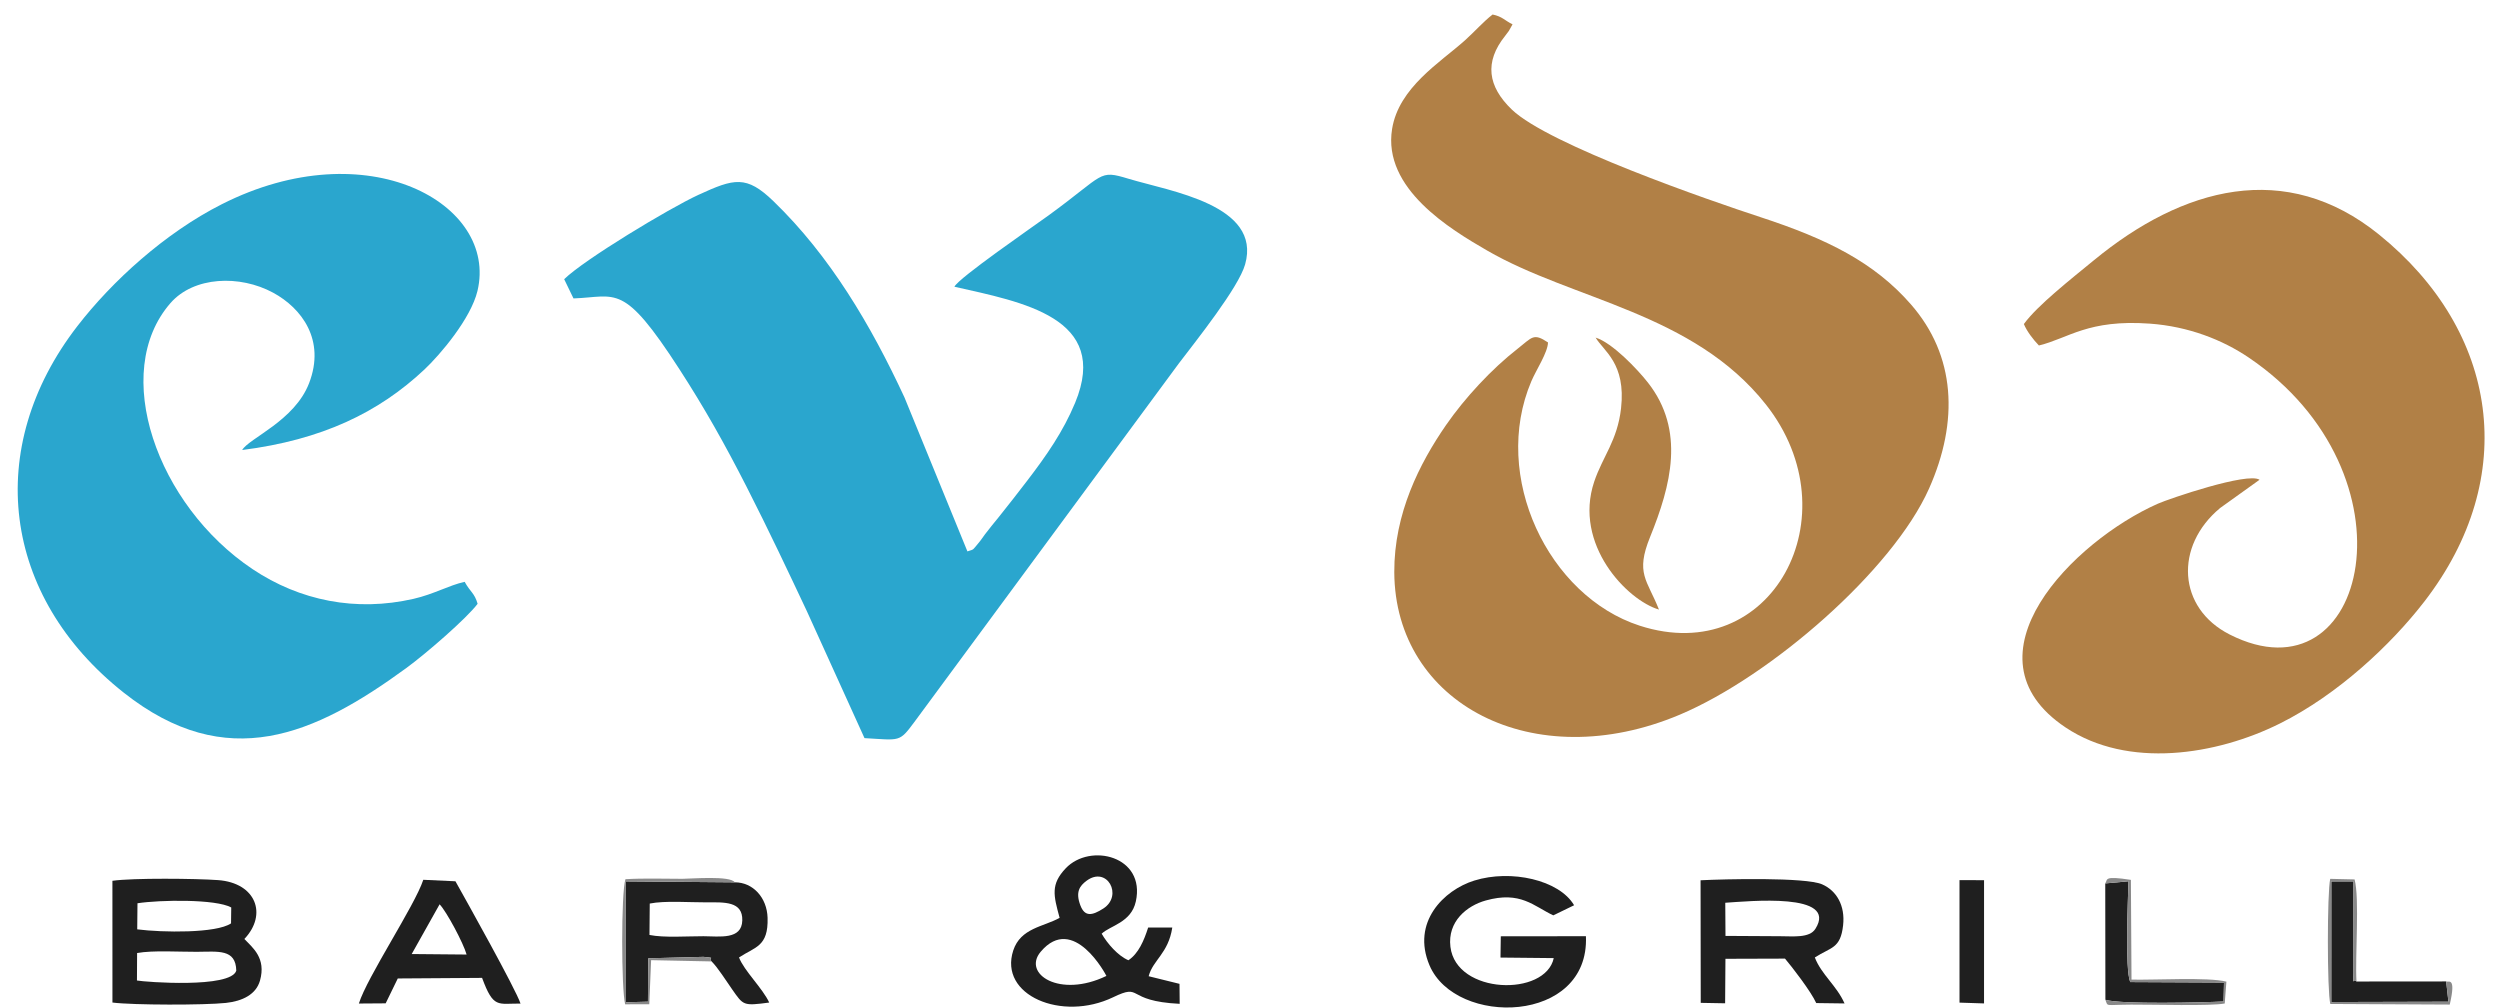 <svg width="119" height="48" viewBox="0 0 119 48" fill="none" xmlns="http://www.w3.org/2000/svg">
<path fill-rule="evenodd" clip-rule="evenodd" d="M73.685 16.3C72.984 15.833 72.934 16.057 72.231 16.606C71.009 17.559 69.727 18.937 68.826 20.241C67.576 22.052 66.356 24.439 66.368 27.234C66.396 33.495 72.992 36.962 79.965 34.016C84.283 32.192 90.091 27.146 91.822 23.257C93.253 20.041 93.086 16.92 90.957 14.485C89.215 12.491 86.985 11.379 83.799 10.336C81.398 9.55 73.715 6.897 71.963 5.215C70.813 4.111 70.649 2.95 71.644 1.708C71.667 1.679 71.804 1.5 71.823 1.47L71.997 1.158C71.62 0.975 71.518 0.789 71.048 0.691C70.612 1.026 70.182 1.517 69.73 1.922C68.543 2.983 66.585 4.162 66.264 6.136C65.802 8.979 69.05 10.919 70.784 11.923C74.865 14.287 80.592 14.872 84.055 19.252C88.232 24.537 84.336 31.819 78.047 29.782C73.703 28.375 70.966 22.674 72.892 18.148C73.123 17.605 73.673 16.781 73.685 16.3H73.685Z" fill="#B18046"/>
<path fill-rule="evenodd" clip-rule="evenodd" d="M45.43 13.648C48.636 14.377 52.863 15.104 51.177 19.171C50.611 20.535 49.82 21.675 48.879 22.902C48.438 23.478 47.994 24.047 47.553 24.598C47.316 24.893 47.096 25.153 46.887 25.431C46.747 25.616 46.718 25.683 46.563 25.865C46.285 26.189 46.395 26.137 46.049 26.246L43.053 18.918C41.452 15.469 39.506 12.178 36.82 9.581C35.526 8.329 34.95 8.491 33.243 9.276C31.841 9.922 27.783 12.374 26.855 13.29L27.298 14.205C29.366 14.131 29.649 13.414 32.34 17.574C33.526 19.405 34.51 21.156 35.539 23.174C36.599 25.253 37.532 27.236 38.405 29.088L41.15 35.135C42.857 35.232 42.797 35.343 43.521 34.371L56.102 17.313C56.937 16.215 58.957 13.687 59.268 12.585C60.067 9.748 55.688 9.106 53.726 8.511C52.26 8.067 52.623 8.281 49.916 10.25C49.193 10.776 45.625 13.233 45.43 13.648L45.43 13.648Z" fill="#2AA6CE"/>
<path fill-rule="evenodd" clip-rule="evenodd" d="M96.336 15.425C96.483 15.779 96.786 16.169 97.052 16.445C98.461 16.103 99.384 15.193 102.33 15.405C104.176 15.537 105.792 16.179 107.023 17.009C115.23 22.544 112.726 33.545 106.134 30.203C103.647 28.943 103.494 25.993 105.68 24.18L107.554 22.837C106.995 22.459 103.238 23.744 102.719 23.974C98.699 25.75 93.237 31.235 98.325 34.629C101.29 36.607 105.491 35.951 108.525 34.438C111.282 33.063 113.813 30.69 115.405 28.626C119.965 22.716 118.947 15.781 113.244 11.167C108.796 7.568 103.897 8.91 99.668 12.389C98.614 13.257 96.978 14.536 96.336 15.425V15.425Z" fill="#B18046"/>
<path fill-rule="evenodd" clip-rule="evenodd" d="M22.735 28.741C22.58 28.213 22.391 28.192 22.118 27.695C21.36 27.863 20.654 28.283 19.683 28.505C16.948 29.131 14.277 28.598 12.021 27.09C7.464 24.045 5.237 17.724 8.115 14.426C9.224 13.156 11.41 13.069 13.004 13.934C14.36 14.67 15.504 16.185 14.713 18.239C14.022 20.035 11.858 20.854 11.527 21.421C15.323 20.938 18.02 19.638 20.2 17.591C20.948 16.889 22.412 15.165 22.727 13.851C23.721 9.695 17.484 6.219 10.562 9.719C7.847 11.091 5.332 13.389 3.683 15.523C-0.798 21.321 0.086 28.382 5.892 32.972C10.793 36.846 14.972 34.99 19.339 31.8C20.282 31.111 22.199 29.448 22.735 28.741L22.735 28.741Z" fill="#2AA6CE"/>
<path fill-rule="evenodd" clip-rule="evenodd" d="M78.967 29.016C78.401 27.59 77.838 27.301 78.544 25.561C79.538 23.111 80.23 20.49 78.44 18.21C77.945 17.579 76.746 16.315 75.952 16.07C76.329 16.714 77.403 17.288 77.162 19.436C76.988 20.978 76.284 21.735 75.884 22.928C74.883 25.916 77.453 28.575 78.967 29.016Z" fill="#B18046"/>
<path fill-rule="evenodd" clip-rule="evenodd" d="M6.526 45.364C7.288 45.227 8.545 45.311 9.368 45.306C10.388 45.3 11.224 45.159 11.247 46.203C10.988 47.056 6.891 46.744 6.519 46.672L6.526 45.364ZM6.544 42.995C7.615 42.831 10.271 42.789 11.007 43.195L10.997 43.953C10.294 44.429 7.735 44.391 6.532 44.237L6.544 42.995ZM5.352 47.721C6.345 47.847 9.734 47.848 10.753 47.739C11.546 47.653 12.189 47.334 12.375 46.678C12.68 45.6 12.02 45.106 11.632 44.695C12.744 43.525 12.185 42.025 10.379 41.893C9.331 41.817 6.325 41.786 5.351 41.926L5.352 47.721V47.721Z" fill="#1F1F1F"/>
<path fill-rule="evenodd" clip-rule="evenodd" d="M52.665 46.454C50.443 47.53 48.649 46.355 49.538 45.302C51.096 43.457 52.657 46.424 52.665 46.454ZM51.714 41.929C52.696 41.192 53.473 42.631 52.519 43.245C51.983 43.589 51.635 43.649 51.425 43.094C51.184 42.457 51.395 42.168 51.714 41.929ZM50.438 43.69C49.67 44.118 48.58 44.172 48.23 45.245C47.535 47.379 50.544 48.641 52.978 47.472C54.422 46.778 53.508 47.653 56.153 47.782L56.144 46.831L54.676 46.468C54.875 45.697 55.615 45.382 55.801 44.15L54.653 44.149C54.454 44.771 54.195 45.385 53.712 45.708C53.212 45.494 52.713 44.917 52.439 44.444C52.848 44.054 53.843 43.919 54.065 42.911C54.541 40.747 51.886 40.106 50.727 41.333C50.005 42.097 50.146 42.615 50.438 43.69L50.438 43.69Z" fill="#1F1F1F"/>
<path fill-rule="evenodd" clip-rule="evenodd" d="M84.741 44.564L82.133 44.549L82.123 42.971C83.218 42.904 87.52 42.462 86.412 44.214C86.128 44.661 85.35 44.564 84.741 44.564H84.741ZM80.955 47.736L82.116 47.757L82.131 45.639L84.966 45.63C85.292 46.013 86.207 47.197 86.453 47.746L87.8 47.764C87.427 46.917 86.698 46.389 86.386 45.575C87.155 45.077 87.609 45.164 87.732 44.042C87.835 43.108 87.423 42.395 86.73 42.093C85.942 41.75 82.07 41.843 80.947 41.901L80.955 47.736L80.955 47.736Z" fill="#1F1F1F"/>
<path fill-rule="evenodd" clip-rule="evenodd" d="M75.49 44.563L71.438 44.568L71.423 45.58L73.959 45.606C73.561 47.45 69.315 47.348 69.04 45.069C68.894 43.862 69.823 43.113 70.721 42.863C72.383 42.399 73.002 43.133 73.937 43.571L74.927 43.09C74.221 41.885 71.922 41.371 70.176 41.915C68.725 42.367 67.175 43.897 68.044 45.948C69.286 48.879 75.67 48.756 75.49 44.563L75.49 44.563Z" fill="#1F1F1F"/>
<path fill-rule="evenodd" clip-rule="evenodd" d="M30.928 43.009C31.651 42.864 32.831 42.956 33.614 42.952C34.489 42.948 35.359 42.895 35.333 43.814C35.307 44.744 34.256 44.567 33.488 44.564C32.748 44.561 31.609 44.646 30.915 44.504L30.928 43.009H30.928ZM33.874 45.764C34.183 46.077 34.539 46.651 34.853 47.098C35.386 47.856 35.367 47.889 36.615 47.721C36.3 47.041 35.422 46.213 35.177 45.575C35.95 45.065 36.575 45.063 36.537 43.69C36.51 42.726 35.839 41.995 34.976 41.999L29.792 41.955L29.798 47.708L30.842 47.68L30.857 45.616L33.487 45.546C34.141 45.616 33.669 45.561 33.874 45.764Z" fill="#1F1F1F"/>
<path fill-rule="evenodd" clip-rule="evenodd" d="M20.925 43.045C21.255 43.385 22.065 44.907 22.21 45.436L19.597 45.412L20.925 43.045ZM17.082 47.768L18.358 47.759L18.934 46.575L22.947 46.547C23.491 48.02 23.69 47.762 24.777 47.77C24.553 47.087 22.198 42.875 21.679 41.949L20.149 41.878C19.747 43.105 17.475 46.506 17.082 47.768V47.768Z" fill="#1F1F1F"/>
<path fill-rule="evenodd" clip-rule="evenodd" d="M100.217 47.59C100.95 47.816 104.854 47.72 105.841 47.671L105.862 46.769L101.398 46.747C101.143 46.129 101.292 42.866 101.314 41.95L100.21 42.051L100.217 47.59V47.59Z" fill="#1F1F1F"/>
<path fill-rule="evenodd" clip-rule="evenodd" d="M116.437 46.716L112.169 46.72C111.988 46.509 111.998 47.038 112.023 46.328L112.025 41.953L110.971 41.956L110.969 47.697L116.544 47.682L116.437 46.716L116.437 46.716Z" fill="#1F1F1F"/>
<path fill-rule="evenodd" clip-rule="evenodd" d="M93.273 47.725L94.44 47.763L94.441 41.897L93.272 41.894L93.273 47.725Z" fill="#1F1F1F"/>
<path fill-rule="evenodd" clip-rule="evenodd" d="M116.437 46.716L116.544 47.682L110.969 47.697L110.971 41.956L112.025 41.953L112.022 46.328C111.998 47.038 111.988 46.509 112.169 46.72C112.096 45.541 112.324 42.764 112.078 41.86L110.918 41.833C110.77 42.462 110.767 47.205 110.923 47.789L116.608 47.818C116.928 46.449 116.537 46.78 116.437 46.716L116.437 46.716Z" fill="#898989"/>
<path fill-rule="evenodd" clip-rule="evenodd" d="M33.874 45.764C33.669 45.561 34.141 45.616 33.487 45.546L30.857 45.615L30.842 47.68L29.798 47.708L29.792 41.955L34.977 41.999C34.767 41.669 32.868 41.831 32.482 41.831C31.599 41.831 30.645 41.796 29.771 41.85C29.561 42.493 29.573 47.096 29.757 47.805L30.906 47.803L30.993 45.704L33.874 45.764H33.874Z" fill="#898989"/>
<path fill-rule="evenodd" clip-rule="evenodd" d="M100.217 47.59C100.352 47.931 100.158 47.828 101.448 47.82C102.491 47.814 105.229 47.897 105.897 47.766L105.977 46.727C105.113 46.503 102.518 46.657 101.46 46.629L101.431 41.882C100.105 41.674 100.337 41.868 100.21 42.05L101.314 41.95C101.292 42.866 101.143 46.129 101.398 46.747L105.862 46.769L105.841 47.671C104.854 47.72 100.95 47.816 100.217 47.59V47.59Z" fill="#898989"/>
</svg>
